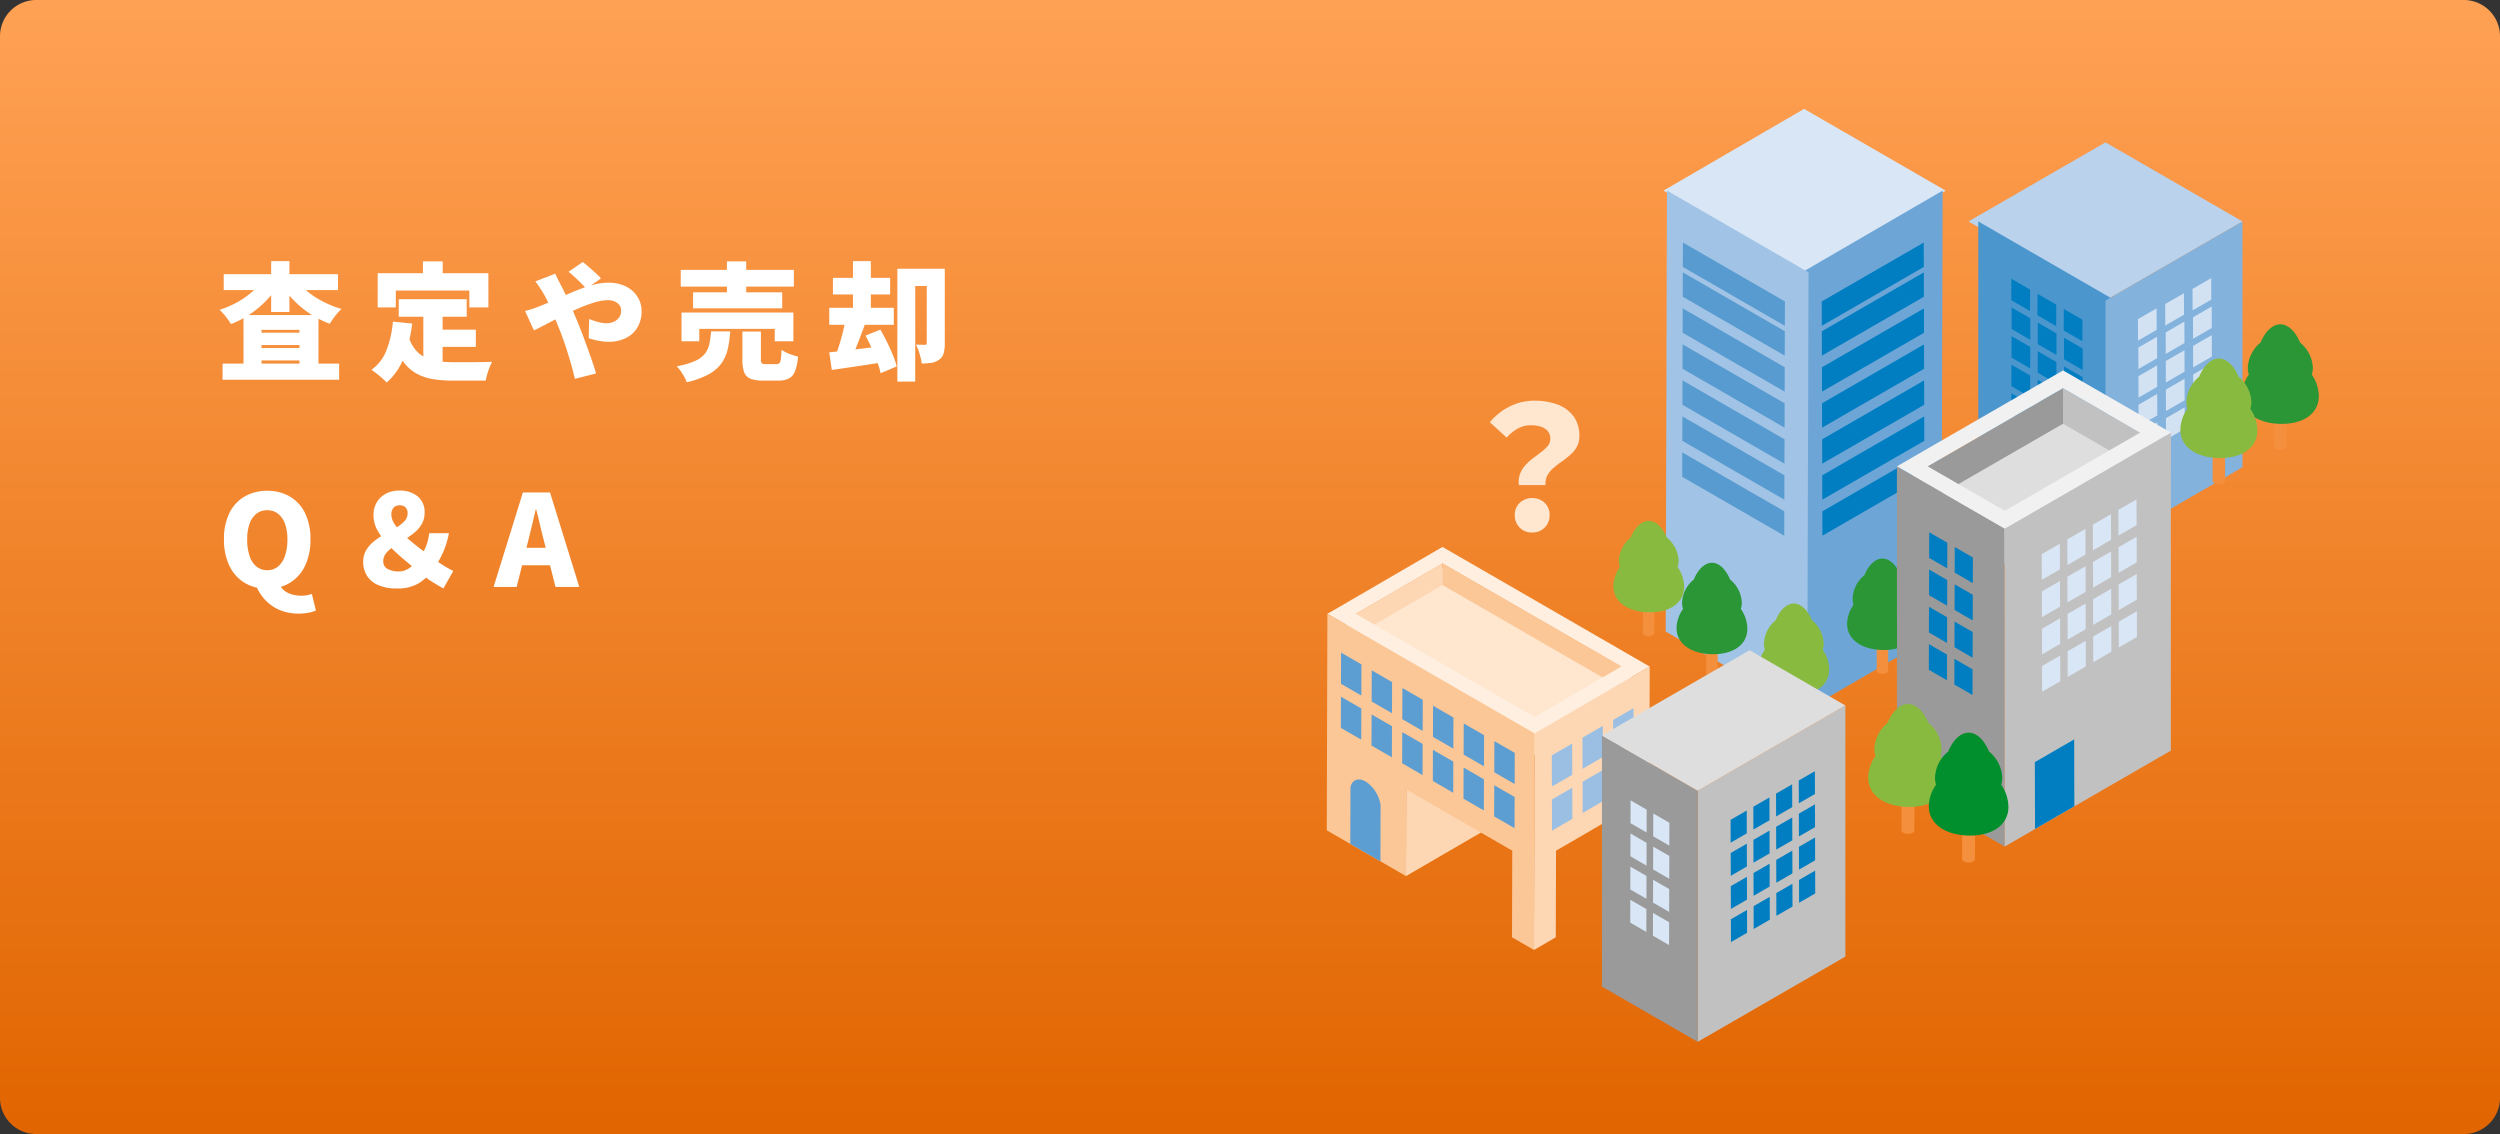<svg xmlns="http://www.w3.org/2000/svg" xmlns:xlink="http://www.w3.org/1999/xlink" width="690" height="313" viewBox="0 0 690 313">
  <rect x="0" y="0" width="690" height="313" fill="#333333" stroke="none"/>
  <defs>
    <linearGradient id="linear-gradient" x1="0.5" x2="0.5" y2="1" gradientUnits="objectBoundingBox">
      <stop offset="0" stop-color="#ffa154"/>
      <stop offset="1" stop-color="#e16500"/>
    </linearGradient>
    <clipPath id="clip-path">
      <rect id="長方形_1545" data-name="長方形 1545" width="300" height="259.591" fill="none"/>
    </clipPath>
  </defs>
  <g id="グループ_2283" data-name="グループ 2283" transform="translate(-995 -3754)">
    <path id="Image" d="M10,0H680a10,10,0,0,1,10,10V303a10,10,0,0,1-10,10H10A10,10,0,0,1,0,303V10A10,10,0,0,1,10,0Z" transform="translate(995 3754)" fill="url(#linear-gradient)"/>
    <path id="パス_2026" data-name="パス 2026" d="M1.435-1.645H33.6V2.8H1.435Zm8.19-8.54h15.61v3.43H9.625Zm0,4.235h15.61v3.43H9.625ZM7.21-15.05H27.9V.805h-5.25v-11.76H12.18V.945H7.21ZM1.75-26.32H33.285v4.375H1.75Zm13.09-3.6h5.04V-15.89H14.84Zm-2.2,5.04L16.8-23.31a23.988,23.988,0,0,1-2.5,3.395,26.848,26.848,0,0,1-3.1,2.993,27.7,27.7,0,0,1-3.553,2.485,25.508,25.508,0,0,1-3.9,1.873A21.458,21.458,0,0,0,2.31-14.613,13.277,13.277,0,0,0,.6-16.485a26.238,26.238,0,0,0,3.675-1.47,25.154,25.154,0,0,0,3.36-1.978,22.979,22.979,0,0,0,2.853-2.345A14.758,14.758,0,0,0,12.635-24.885Zm9.135.035A15.029,15.029,0,0,0,24.01-22.3a21.781,21.781,0,0,0,2.958,2.275,26.816,26.816,0,0,0,3.483,1.89,27.65,27.65,0,0,0,3.815,1.4,11.427,11.427,0,0,0-1.155,1.19q-.63.735-1.173,1.505t-.927,1.4a27.343,27.343,0,0,1-3.972-1.855,26.252,26.252,0,0,1-3.6-2.467A28.06,28.06,0,0,1,20.3-19.933a24.457,24.457,0,0,1-2.555-3.377Zm28.28,5.425H68.81v4.83H50.05Zm9.45,8.4H71.33v4.76H59.5ZM56.84-16.52h5.32V-.07L56.84-.7Zm-8.4,3.29,5.32.525a37.684,37.684,0,0,1-2.345,9.537,17.237,17.237,0,0,1-4.69,6.738q-.42-.455-1.19-1.138T43.943,1.1Q43.12.455,42.525.07A11.85,11.85,0,0,0,46.69-5.39,28.037,28.037,0,0,0,48.44-13.23Zm4.375,4.3A10.587,10.587,0,0,0,54.81-5.3,8.049,8.049,0,0,0,57.645-3.22a12.9,12.9,0,0,0,3.517.945,31.758,31.758,0,0,0,4.043.245h3.9q1.208,0,2.45-.018l2.362-.035q1.12-.017,1.925-.053a11.17,11.17,0,0,0-.717,1.523Q74.76.315,74.48,1.3t-.42,1.75H64.925a33.176,33.176,0,0,1-5.478-.42,13.958,13.958,0,0,1-4.515-1.54,11.489,11.489,0,0,1-3.588-3.22A19.206,19.206,0,0,1,48.65-7.6Zm3.92-20.93h5.46v6.79h-5.46ZM44.24-26.6H74.795v9.45h-5.25v-4.655h-20.3v4.655H44.24ZM101.85-22.3q-.56-.63-1.47-1.54T98.525-25.62a19.562,19.562,0,0,0-1.61-1.365l3.92-2.7q.665.49,1.628,1.33t1.908,1.7a20.369,20.369,0,0,1,1.5,1.488ZM93.24-26.46q.175.35.438.927t.56,1.138q.3.56.472.91,1.12,2.135,2.205,4.55t1.96,4.515q.56,1.3,1.348,3.307t1.61,4.27q.822,2.258,1.54,4.34t1.138,3.588l-5.845,1.47Q98.14.28,97.37-2.363t-1.645-5.18q-.875-2.537-1.715-4.533-.63-1.54-1.243-3.045T91.49-18.1q-.665-1.47-1.47-2.87-.42-.7-1.05-1.663a20.885,20.885,0,0,0-1.225-1.7ZM84.91-16.17a22.764,22.764,0,0,0,2.292-.665q1.1-.385,1.522-.56,2.17-.875,4.235-1.785T97-20.948q1.978-.858,3.85-1.54a30.278,30.278,0,0,1,3.64-1.085,15.358,15.358,0,0,1,3.412-.4,10.516,10.516,0,0,1,4.918,1.068,7.884,7.884,0,0,1,3.15,2.853,7.255,7.255,0,0,1,1.1,3.885,8.623,8.623,0,0,1-1.172,4.6,7.61,7.61,0,0,1-3.22,2.9,10.619,10.619,0,0,1-4.707,1,14.68,14.68,0,0,1-2.94-.315,20.814,20.814,0,0,1-2.555-.665l.14-5.32a19.461,19.461,0,0,0,2.52.858,8.9,8.9,0,0,0,2.24.332,5.135,5.135,0,0,0,1.907-.368,3.6,3.6,0,0,0,1.54-1.155,3.24,3.24,0,0,0,.613-2.048,2.329,2.329,0,0,0-.473-1.435,3.218,3.218,0,0,0-1.295-1,4.637,4.637,0,0,0-1.908-.368,13.169,13.169,0,0,0-3.832.665,43.057,43.057,0,0,0-4.515,1.7Q97.055-15.75,94.78-14.6t-4.2,2.17q-1.925,1.015-3.22,1.61Zm42.98-11.34h31.22v4.62H127.89Zm3.4,6.195h24.6v4.41h-24.6ZM128.1-15.75h30.87v7.945h-5.145v-3.43H133v3.43h-4.9Zm12.53-14.105h5.32V-18.83h-5.32ZM144.9-10.5h5.11v7.665a1.623,1.623,0,0,0,.245,1.1,1.807,1.807,0,0,0,1.12.228h2.9a1.141,1.141,0,0,0,.84-.28,2.092,2.092,0,0,0,.4-1.138q.122-.857.192-2.537a8.383,8.383,0,0,0,1.33.77,13.244,13.244,0,0,0,1.68.665q.875.28,1.54.455a14.684,14.684,0,0,1-.84,4.043,3.681,3.681,0,0,1-1.715,2.013,6.6,6.6,0,0,1-2.94.56H150.6A9.042,9.042,0,0,1,147.07,2.5a3.076,3.076,0,0,1-1.7-1.82,10.206,10.206,0,0,1-.473-3.448Zm-8.645-.035h5.285a31.725,31.725,0,0,1-.665,4.813,10.973,10.973,0,0,1-1.715,3.938,10.647,10.647,0,0,1-3.518,3.063A23.379,23.379,0,0,1,129.535,3.5a8.3,8.3,0,0,0-.665-1.487A16.863,16.863,0,0,0,127.855.4,10.31,10.31,0,0,0,126.77-.91a21.307,21.307,0,0,0,5.075-1.47,7.264,7.264,0,0,0,2.747-2.048A6.59,6.59,0,0,0,135.8-7.122,26.652,26.652,0,0,0,136.255-10.535Zm59.535-17.29h4.97V-7.21a10.208,10.208,0,0,1-.315,2.73,3.12,3.12,0,0,1-1.3,1.785,4.866,4.866,0,0,1-2.1.84,17.934,17.934,0,0,1-2.66.175,11.367,11.367,0,0,0-.315-1.7q-.245-.963-.577-1.908a12.148,12.148,0,0,0-.682-1.61q.7.035,1.452.052t1.033.018a.491.491,0,0,0,.385-.122.617.617,0,0,0,.105-.4Zm-8.12,0h10.5v4.76H192.6V3.325H187.67Zm-17.78,2.52h15.785v4.585H169.89Zm-1.015,8.26H186.69v4.69H168.875Zm6.545-12.88h4.935V-14.49H175.42ZM168.875-4.76q1.82-.175,4.113-.437t4.83-.577l5.057-.63.21,4.48q-3.5.56-7.053,1.085t-6.458.945Zm10.01-4.62,4.1-1.645q.91,1.575,1.82,3.412t1.628,3.588a23.385,23.385,0,0,1,1.067,3.15l-4.445,1.89a21.7,21.7,0,0,0-.945-3.15q-.665-1.785-1.5-3.692T178.885-9.38Zm-5.46-4.76,5.39,1.365q-.63,1.785-1.33,3.623t-1.365,3.5q-.665,1.663-1.295,2.923L170.66-3.99q.56-1.4,1.085-3.15t.98-3.588Q173.18-12.565,173.425-14.14ZM13.755,60.49a11.814,11.814,0,0,1-6.23-1.627,10.974,10.974,0,0,1-4.2-4.69A16.476,16.476,0,0,1,1.82,46.84a16.026,16.026,0,0,1,1.505-7.263,10.6,10.6,0,0,1,4.2-4.55,12.226,12.226,0,0,1,6.23-1.557A12.094,12.094,0,0,1,20,35.045a10.77,10.77,0,0,1,4.183,4.55,15.914,15.914,0,0,1,1.5,7.245,16.476,16.476,0,0,1-1.5,7.333A11.012,11.012,0,0,1,20,58.863,11.79,11.79,0,0,1,13.755,60.49Zm0-5.11a4.579,4.579,0,0,0,2.958-1,6.357,6.357,0,0,0,1.925-2.923,13.874,13.874,0,0,0,.683-4.62,12.223,12.223,0,0,0-.683-4.323,6.02,6.02,0,0,0-1.925-2.747,4.744,4.744,0,0,0-2.958-.945,4.744,4.744,0,0,0-2.957.945A5.909,5.909,0,0,0,8.89,42.517a12.515,12.515,0,0,0-.665,4.323,14.21,14.21,0,0,0,.665,4.62A6.246,6.246,0,0,0,10.8,54.382,4.579,4.579,0,0,0,13.755,55.38Zm8.68,11.97a13.236,13.236,0,0,1-5.215-.98,11.6,11.6,0,0,1-3.938-2.695,12.779,12.779,0,0,1-2.538-3.885l6.335-.665a4.545,4.545,0,0,0,1.452,1.925A6.041,6.041,0,0,0,20.72,62.1a9.671,9.671,0,0,0,2.415.315,8.7,8.7,0,0,0,1.593-.14,9.02,9.02,0,0,0,1.348-.35l1.12,4.55a8.054,8.054,0,0,1-1.995.63A14.167,14.167,0,0,1,22.435,67.35ZM49.56,60.42a12.581,12.581,0,0,1-5.2-.945,6.772,6.772,0,0,1-3.1-2.607,7.14,7.14,0,0,1-1.015-3.8,6.141,6.141,0,0,1,.892-3.342,9.568,9.568,0,0,1,2.275-2.485,22.191,22.191,0,0,1,2.958-1.925q1.575-.858,2.958-1.68a10.463,10.463,0,0,0,2.275-1.767A3.07,3.07,0,0,0,52.5,39.7a2.25,2.25,0,0,0-.577-1.662,2.152,2.152,0,0,0-1.592-.577,2.271,2.271,0,0,0-1.68.63,2.673,2.673,0,0,0-.63,1.96,4.647,4.647,0,0,0,.77,2.415,14.452,14.452,0,0,0,2.065,2.573,36.684,36.684,0,0,0,2.853,2.59q1.558,1.277,3.15,2.468t2.957,2.2a34.367,34.367,0,0,0,2.975,2.013q1.435.857,2.31,1.277l-2.73,4.83q-1.54-.875-2.993-1.768a31.875,31.875,0,0,1-3.412-2.5q-2.24-1.855-4.515-3.763A54.077,54.077,0,0,1,47.268,48.5a19.236,19.236,0,0,1-3.045-4.042,8.615,8.615,0,0,1-1.138-4.2,6.9,6.9,0,0,1,.928-3.658A6.351,6.351,0,0,1,46.55,34.24a7.675,7.675,0,0,1,3.6-.84,7.747,7.747,0,0,1,5.127,1.593,5.533,5.533,0,0,1,1.908,4.5,6.12,6.12,0,0,1-.822,3.22,8.98,8.98,0,0,1-2.118,2.4,26.435,26.435,0,0,1-2.765,1.925q-1.47.892-2.765,1.75A9.542,9.542,0,0,0,46.6,50.638a3.5,3.5,0,0,0-.822,2.292,2.256,2.256,0,0,0,1.243,2.118,6.37,6.37,0,0,0,3.1.682,5.148,5.148,0,0,0,3.028-1.067A11.863,11.863,0,0,0,55.86,51.88a13.631,13.631,0,0,0,1.68-2.993,14.188,14.188,0,0,0,.91-3.727h5.46a25.583,25.583,0,0,1-1.5,4.987,26.712,26.712,0,0,1-2.52,4.6A14.428,14.428,0,0,1,55.7,58.9,11.279,11.279,0,0,1,49.56,60.42ZM76.23,60l8.085-26.075h7.49L99.89,60H93.31L90.055,46.98q-.525-1.96-1.032-4.165t-1.033-4.2h-.14q-.455,2.03-.98,4.217T85.855,46.98L82.6,60Zm5.5-5.985v-4.83h12.6v4.83Z" transform="translate(1055 3856)" fill="#fff"/>
    <g id="グループ_2142" data-name="グループ 2142" transform="translate(1335 3781.957)">
      <path id="パス_1429" data-name="パス 1429" d="M451.23,65.356l37.806-21.827L451.23,21.7,413.424,43.529Z" transform="translate(-210.115 -10.37)" fill="#bad2ec"/>
      <path id="パス_1430" data-name="パス 1430" d="M451.23,85.332,413.424,63.505v67.851l37.806,21.827Z" transform="translate(-207.423 -30.346)" fill="#4c96ce"/>
      <path id="パス_1431" data-name="パス 1431" d="M485.828,85.332l37.806-21.827v67.851l-37.806,21.827Z" transform="translate(-244.713 -30.346)" fill="#83b2dc"/>
      <path id="パス_1432" data-name="パス 1432" d="M434.868,116.731l-.017,5.93-5.163-2.98.017-5.93Z" transform="translate(-214.494 -56.824)" fill="#007ec1"/>
      <path id="パス_1433" data-name="パス 1433" d="M434.718,100.85l-.017,5.932-5.163-2.98.017-5.932Z" transform="translate(-214.42 -48.891)" fill="#007ec1"/>
      <path id="パス_1434" data-name="パス 1434" d="M449.305,125.067l-.017,5.93-5.163-2.98.017-5.93Z" transform="translate(-221.701 -60.988)" fill="#007ec1"/>
      <path id="パス_1435" data-name="パス 1435" d="M449.156,109.186l-.017,5.932-5.163-2.98.017-5.932Z" transform="translate(-221.627 -53.055)" fill="#007ec1"/>
      <path id="パス_1436" data-name="パス 1436" d="M463.609,180.7l-.017,5.932-5.163-2.98.017-5.932Z" transform="translate(-228.842 -88.781)" fill="#007ec1"/>
      <path id="パス_1437" data-name="パス 1437" d="M463.654,164.935l-.017,5.932-5.162-2.98.017-5.932Z" transform="translate(-228.864 -80.904)" fill="#007ec1"/>
      <path id="パス_1438" data-name="パス 1438" d="M463.7,149.171l-.017,5.93-5.162-2.98.017-5.93Z" transform="translate(-228.886 -73.029)" fill="#007ec1"/>
      <path id="パス_1439" data-name="パス 1439" d="M463.743,133.4l-.017,5.93-5.163-2.98.017-5.93Z" transform="translate(-228.909 -65.152)" fill="#007ec1"/>
      <path id="パス_1440" data-name="パス 1440" d="M463.592,117.52l-.017,5.932-5.16-2.979.017-5.932Z" transform="translate(-228.834 -57.219)" fill="#007ec1"/>
      <path id="パス_1441" data-name="パス 1441" d="M434.778,148.264l-.017,5.932-5.162-2.98.017-5.932Z" transform="translate(-214.45 -72.576)" fill="#007ec1"/>
      <path id="パス_1442" data-name="パス 1442" d="M434.823,132.5l-.017,5.93-5.162-2.98.017-5.93Z" transform="translate(-214.472 -64.701)" fill="#007ec1"/>
      <path id="パス_1443" data-name="パス 1443" d="M449.171,172.368l-.017,5.932-5.163-2.98.017-5.932Z" transform="translate(-221.634 -84.617)" fill="#007ec1"/>
      <path id="パス_1444" data-name="パス 1444" d="M449.216,156.6l-.017,5.932-5.163-2.98.017-5.932Z" transform="translate(-221.657 -76.74)" fill="#007ec1"/>
      <path id="パス_1445" data-name="パス 1445" d="M449.261,140.835l-.017,5.93-5.162-2.98.017-5.93Z" transform="translate(-221.679 -68.865)" fill="#007ec1"/>
      <path id="パス_1446" data-name="パス 1446" d="M434.733,164.032l-.017,5.932-5.163-2.98.017-5.932Z" transform="translate(-214.427 -80.453)" fill="#007ec1"/>
      <path id="パス_1447" data-name="パス 1447" d="M508.413,145.608l.017,5.93-5.162,2.981-.017-5.93Z" transform="translate(-253.038 -72.738)" fill="#d2e2f3"/>
      <path id="パス_1448" data-name="パス 1448" d="M508.368,129.839l.017,5.93-5.162,2.981-.017-5.93Z" transform="translate(-253.017 -64.861)" fill="#d2e2f3"/>
      <path id="パス_1449" data-name="パス 1449" d="M508.129,114.183l.017,5.932-5.162,2.98-.017-5.932Z" transform="translate(-252.902 -57.04)" fill="#d2e2f3"/>
      <path id="パス_1450" data-name="パス 1450" d="M522.851,137.272l.017,5.93-5.162,2.981-.017-5.93Z" transform="translate(-259.937 -68.574)" fill="#d2e2f3"/>
      <path id="パス_1451" data-name="パス 1451" d="M522.806,121.5l.017,5.93-5.163,2.981-.017-5.93Z" transform="translate(-259.916 -60.697)" fill="#d2e2f3"/>
      <path id="パス_1452" data-name="パス 1452" d="M522.567,105.847l.017,5.932-5.163,2.98-.017-5.932Z" transform="translate(-259.802 -52.876)" fill="#d2e2f3"/>
      <path id="パス_1453" data-name="パス 1453" d="M537.288,128.937l.017,5.93-5.162,2.981-.017-5.93Z" transform="translate(-266.836 -64.41)" fill="#d2e2f3"/>
      <path id="パス_1454" data-name="パス 1454" d="M537.244,113.168l.017,5.93-5.163,2.981-.017-5.93Z" transform="translate(-266.815 -56.533)" fill="#d2e2f3"/>
      <path id="パス_1455" data-name="パス 1455" d="M537,97.514l.017,5.932-5.16,2.979-.017-5.932Z" transform="translate(-266.701 -48.713)" fill="#d2e2f3"/>
      <path id="パス_1456" data-name="パス 1456" d="M508.5,177.14l.017,5.932-5.162,2.98-.017-5.932Z" transform="translate(-253.081 -88.49)" fill="#d2e2f3"/>
      <path id="パス_1457" data-name="パス 1457" d="M508.457,161.372l.017,5.932-5.162,2.98-.017-5.932Z" transform="translate(-253.059 -80.613)" fill="#d2e2f3"/>
      <path id="パス_1458" data-name="パス 1458" d="M522.9,153.036l.017,5.932-5.162,2.98-.017-5.932Z" transform="translate(-259.959 -76.449)" fill="#d2e2f3"/>
      <path id="パス_1459" data-name="パス 1459" d="M537.333,144.7l.017,5.932-5.162,2.98-.017-5.932Z" transform="translate(-266.858 -72.285)" fill="#d2e2f3"/>
      <path id="パス_1460" data-name="パス 1460" d="M522.94,168.8l.017,5.932-5.163,2.98-.017-5.932Z" transform="translate(-259.98 -84.326)" fill="#d2e2f3"/>
      <path id="パス_1461" data-name="パス 1461" d="M537.378,160.469l.017,5.932-5.162,2.98-.017-5.932Z" transform="translate(-266.879 -80.162)" fill="#d2e2f3"/>
      <path id="パス_1462" data-name="パス 1462" d="M318.9,26.569,280.091,49.124,241.024,26.569,279.836,4.014Z" transform="translate(-121.909 -1.918)" fill="#d9e6f5"/>
      <path id="パス_1463" data-name="パス 1463" d="M354.338,47.21,353.993,168.9l-38.812,22.555.345-121.694Z" transform="translate(-158.17 -22.559)" fill="#6da6d6"/>
      <path id="パス_1464" data-name="パス 1464" d="M279.775,69.765l-.345,121.694L240.364,168.9l.345-121.694Z" transform="translate(-120.629 -22.56)" fill="#a1c3e5"/>
      <path id="パス_1465" data-name="パス 1465" d="M277.387,150.654l-.019,6.729-28.154-16.255.019-6.729Z" transform="translate(-124.834 -67.305)" fill="#579bd0"/>
      <path id="パス_1466" data-name="パス 1466" d="M277.218,210.385l-.019,6.729-28.154-16.255.019-6.729Z" transform="translate(-124.749 -97.216)" fill="#579bd0"/>
      <path id="パス_1467" data-name="パス 1467" d="M277.275,190.475l-.019,6.729L249.1,180.949l.019-6.729Z" transform="translate(-124.778 -87.246)" fill="#579bd0"/>
      <path id="パス_1468" data-name="パス 1468" d="M277.331,170.565l-.019,6.729-28.154-16.255.019-6.729Z" transform="translate(-124.806 -77.275)" fill="#579bd0"/>
      <path id="パス_1469" data-name="パス 1469" d="M277.444,130.749l-.019,6.729-28.154-16.255.019-6.729Z" transform="translate(-124.862 -57.336)" fill="#579bd0"/>
      <path id="パス_1470" data-name="パス 1470" d="M277.5,110.838l-.019,6.729-28.154-16.255.019-6.729Z" transform="translate(-124.891 -47.366)" fill="#579bd0"/>
      <path id="パス_1471" data-name="パス 1471" d="M277.557,90.928l-.019,6.729L249.384,81.4l.019-6.729Z" transform="translate(-124.919 -35.683)" fill="#579bd0"/>
      <path id="パス_1472" data-name="パス 1472" d="M326.349,150.654l.019,6.729,28.154-16.255L354.5,134.4Z" transform="translate(-163.472 -67.305)" fill="#007ec1"/>
      <path id="パス_1473" data-name="パス 1473" d="M326.518,210.385l.019,6.729,28.154-16.255-.019-6.729Z" transform="translate(-163.557 -97.216)" fill="#007ec1"/>
      <path id="パス_1474" data-name="パス 1474" d="M326.462,190.475l.019,6.729,28.154-16.255-.019-6.729Z" transform="translate(-163.528 -87.246)" fill="#007ec1"/>
      <path id="パス_1475" data-name="パス 1475" d="M326.406,170.565l.019,6.729,28.154-16.255-.019-6.729Z" transform="translate(-163.5 -77.275)" fill="#007ec1"/>
      <path id="パス_1476" data-name="パス 1476" d="M326.293,130.749l.019,6.729,28.154-16.255-.019-6.729Z" transform="translate(-163.443 -57.336)" fill="#007ec1"/>
      <path id="パス_1477" data-name="パス 1477" d="M326.236,110.838l.019,6.729,28.154-16.255-.019-6.729Z" transform="translate(-163.415 -47.366)" fill="#007ec1"/>
      <path id="パス_1478" data-name="パス 1478" d="M326.18,90.928l.019,6.729L354.353,81.4l-.019-6.729Z" transform="translate(-163.387 -35.683)" fill="#007ec1"/>
      <g id="グループ_2141" data-name="グループ 2141">
        <g id="グループ_2140" data-name="グループ 2140" clip-path="url(#clip-path)">
          <path id="パス_1479" data-name="パス 1479" d="M229.568,269.261l-.034,11.793a.784.784,0,0,1-.459.642,2.46,2.46,0,0,1-2.233,0,.791.791,0,0,1-.466-.651l.034-11.793a.79.79,0,0,0,.466.652,2.463,2.463,0,0,0,2.233,0,.784.784,0,0,0,.459-.643" transform="translate(-112.924 -134.312)" fill="#f48f3d"/>
          <path id="パス_1480" data-name="パス 1480" d="M229.134,267.7a.683.683,0,0,1,.008,1.294,2.461,2.461,0,0,1-2.234,0,.683.683,0,0,1-.007-1.294,2.46,2.46,0,0,1,2.233,0" transform="translate(-112.957 -133.406)" fill="#f48f3d"/>
          <path id="パス_1481" data-name="パス 1481" d="M227.821,243.811a5.555,5.555,0,0,0,.265-1.732,8.7,8.7,0,0,0-3.241-6.411c-1.077-2.622-2.915-4.617-5-4.617s-3.928,2-5,4.617a8.7,8.7,0,0,0-3.241,6.411,5.564,5.564,0,0,0,.262,1.723,9.511,9.511,0,0,0-1.778,5.026c-.155,4.686,4.133,7.281,9.524,7.46s9.842-2.125,10-6.811a9.7,9.7,0,0,0-1.781-5.666" transform="translate(-104.793 -115.255)" fill="#89ba40"/>
          <path id="パス_1482" data-name="パス 1482" d="M264.376,292.342l-.034,11.793a.783.783,0,0,1-.459.642,2.46,2.46,0,0,1-2.233,0,.791.791,0,0,1-.466-.651l.034-11.793a.79.79,0,0,0,.466.651,2.46,2.46,0,0,0,2.233,0,.784.784,0,0,0,.459-.642" transform="translate(-130.287 -145.825)" fill="#f48f3d"/>
          <path id="パス_1483" data-name="パス 1483" d="M263.942,290.785a.683.683,0,0,1,.007,1.293,2.461,2.461,0,0,1-2.234,0,.683.683,0,0,1-.007-1.293,2.46,2.46,0,0,1,2.233,0" transform="translate(-130.32 -144.919)" fill="#f48f3d"/>
          <path id="パス_1484" data-name="パス 1484" d="M262.629,266.892a5.555,5.555,0,0,0,.265-1.732,8.7,8.7,0,0,0-3.241-6.411c-1.077-2.622-2.915-4.617-5-4.617s-3.928,2-5,4.617a8.7,8.7,0,0,0-3.241,6.411,5.563,5.563,0,0,0,.262,1.723,9.511,9.511,0,0,0-1.778,5.026c-.155,4.686,4.133,7.281,9.524,7.46s9.842-2.125,10-6.811a9.7,9.7,0,0,0-1.781-5.666" transform="translate(-122.156 -126.769)" fill="#2a9636"/>
          <path id="パス_1485" data-name="パス 1485" d="M309.47,314.787l-.034,11.793a.783.783,0,0,1-.459.642,2.46,2.46,0,0,1-2.233,0,.791.791,0,0,1-.466-.651l.034-11.793a.79.79,0,0,0,.466.652,2.463,2.463,0,0,0,2.233,0,.784.784,0,0,0,.459-.643" transform="translate(-152.781 -157.021)" fill="#f48f3d"/>
          <path id="パス_1486" data-name="パス 1486" d="M309.037,313.23a.683.683,0,0,1,.008,1.294,2.46,2.46,0,0,1-2.233,0,.683.683,0,0,1-.008-1.294,2.46,2.46,0,0,1,2.233,0" transform="translate(-152.815 -156.116)" fill="#f48f3d"/>
          <path id="パス_1487" data-name="パス 1487" d="M307.723,289.337a5.552,5.552,0,0,0,.265-1.732,8.7,8.7,0,0,0-3.241-6.411c-1.077-2.622-2.915-4.617-5-4.617s-3.928,2-5,4.617A8.7,8.7,0,0,0,291.5,287.6a5.565,5.565,0,0,0,.262,1.724,9.511,9.511,0,0,0-1.778,5.026c-.155,4.686,4.133,7.281,9.524,7.46s9.842-2.125,10-6.811a9.7,9.7,0,0,0-1.781-5.666" transform="translate(-144.65 -137.965)" fill="#89ba40"/>
          <path id="パス_1488" data-name="パス 1488" d="M399.051,264.894l-.034,11.793a.783.783,0,0,1-.459.642,2.46,2.46,0,0,1-2.233,0,.791.791,0,0,1-.466-.651l.034-11.793a.79.79,0,0,0,.466.651,2.463,2.463,0,0,0,2.233,0,.784.784,0,0,0,.459-.642" transform="translate(-197.467 -132.133)" fill="#f48f3d"/>
          <path id="パス_1489" data-name="パス 1489" d="M398.618,263.336a.683.683,0,0,1,.007,1.293,2.461,2.461,0,0,1-2.234,0,.683.683,0,0,1-.007-1.293,2.46,2.46,0,0,1,2.233,0" transform="translate(-197.501 -131.227)" fill="#f48f3d"/>
          <path id="パス_1490" data-name="パス 1490" d="M397.3,239.444a5.556,5.556,0,0,0,.265-1.732,8.7,8.7,0,0,0-3.241-6.411c-1.076-2.622-2.915-4.617-5-4.617s-3.928,2-5,4.617a8.7,8.7,0,0,0-3.24,6.411,5.564,5.564,0,0,0,.262,1.724,9.511,9.511,0,0,0-1.778,5.026c-.156,4.686,4.133,7.281,9.524,7.46s9.842-2.125,10-6.811a9.7,9.7,0,0,0-1.781-5.666" transform="translate(-189.336 -113.077)" fill="#89ba40"/>
          <path id="パス_1491" data-name="パス 1491" d="M358.292,290.013l-.034,11.793a.783.783,0,0,1-.459.642,2.46,2.46,0,0,1-2.233,0,.791.791,0,0,1-.466-.651L355.134,290a.791.791,0,0,0,.466.652,2.46,2.46,0,0,0,2.233,0,.784.784,0,0,0,.459-.643" transform="translate(-177.135 -144.663)" fill="#f48f3d"/>
          <path id="パス_1492" data-name="パス 1492" d="M357.858,288.456a.683.683,0,0,1,.008,1.293,2.461,2.461,0,0,1-2.234,0,.683.683,0,0,1-.007-1.293,2.46,2.46,0,0,1,2.233,0" transform="translate(-177.168 -143.758)" fill="#f48f3d"/>
          <path id="パス_1493" data-name="パス 1493" d="M356.545,264.563a5.556,5.556,0,0,0,.265-1.732,8.7,8.7,0,0,0-3.241-6.411c-1.076-2.622-2.915-4.617-5-4.617s-3.928,2-5,4.617a8.7,8.7,0,0,0-3.241,6.411,5.564,5.564,0,0,0,.262,1.724,9.51,9.51,0,0,0-1.778,5.026c-.156,4.686,4.133,7.281,9.524,7.46s9.842-2.126,10-6.811a9.7,9.7,0,0,0-1.781-5.666" transform="translate(-169.004 -125.607)" fill="#2a9636"/>
          <path id="パス_1494" data-name="パス 1494" d="M450.769,236.963l-.037,12.835a.853.853,0,0,1-.5.7,2.678,2.678,0,0,1-2.431,0,.86.86,0,0,1-.508-.709l.037-12.835a.86.86,0,0,0,.507.709,2.678,2.678,0,0,0,2.431,0,.853.853,0,0,0,.5-.7" transform="translate(-223.125 -118.2)" fill="#f48f3d"/>
          <path id="パス_1495" data-name="パス 1495" d="M450.3,235.269a.744.744,0,0,1,.008,1.408,2.678,2.678,0,0,1-2.431,0,.744.744,0,0,1-.008-1.408,2.678,2.678,0,0,1,2.431,0" transform="translate(-223.161 -117.214)" fill="#f48f3d"/>
          <path id="パス_1496" data-name="パス 1496" d="M448.868,209.264a6.053,6.053,0,0,0,.289-1.885,9.471,9.471,0,0,0-3.527-6.978c-1.172-2.853-3.173-5.026-5.447-5.026s-4.275,2.173-5.447,5.026a9.47,9.47,0,0,0-3.527,6.978,6.059,6.059,0,0,0,.285,1.876,10.358,10.358,0,0,0-1.935,5.47c-.169,5.1,4.5,7.924,10.366,8.119s10.712-2.313,10.882-7.413a10.557,10.557,0,0,0-1.938-6.167" transform="translate(-214.275 -97.459)" fill="#2a9636"/>
          <path id="パス_1497" data-name="パス 1497" d="M211.79,386.329l-.068,23.906-6.057-3.5.068-23.906Z" transform="translate(-102.592 -190.969)" fill="#fcc797"/>
          <path id="パス_1498" data-name="パス 1498" d="M127.725,342.149l-.068,23.906-31.77,18.463.068-23.906Z" transform="translate(-47.832 -170.675)" fill="#fdd7b4"/>
          <path id="パス_1499" data-name="パス 1499" d="M141.517,290.361l-31.768,18.462L52.563,275.806l31.768-18.461Z" transform="translate(-26.22 -128.372)" fill="#ffe6cf"/>
          <path id="パス_1500" data-name="パス 1500" d="M92.178,254.481l-.017,5.976L68.2,274.379l.017-5.976Z" transform="translate(-34.023 -126.943)" fill="#fdd7b4"/>
          <path id="パス_1501" data-name="パス 1501" d="M165.346,282.958l-.017,5.976-49.323-28.477.017-5.976Z" transform="translate(-57.867 -126.943)" fill="#fcc797"/>
          <path id="パス_1502" data-name="パス 1502" d="M84.367,245.421l57.186,33.016L109.784,296.9,52.6,263.884ZM109.76,292.36l23.957-13.922L84.393,249.962,60.436,263.884,109.76,292.36" transform="translate(-26.238 -122.424)" fill="#ffefe0"/>
          <path id="パス_1503" data-name="パス 1503" d="M198.286,317.276l.017-5.976-31.77,18.463-.017,5.974h0l-.085,29.879-.068,23.906,6.018-3.5.068-23.9,19.736-11.469-.068,23.9,6.018-3.5.068-23.906,0,0,.085-29.874Z" transform="translate(-82.987 -155.286)" fill="#fdd7b4"/>
          <path id="パス_1504" data-name="パス 1504" d="M109.617,315.276,52.431,282.26l-.017,5.975h0l-.085,29.882h0l-.068,23.9,21.863,12.623.068-23.9,29.263,16.895-.068,23.9,6.057,3.5.068-23.9.085-29.881h0Z" transform="translate(-26.07 -140.8)" fill="#fcc797"/>
          <path id="パス_1505" data-name="パス 1505" d="M69.435,374.039c.059.034.118.07.177.107a9.609,9.609,0,0,1,3.958,6.367l-.044,15.554-8.313-4.8q.022-7.778.044-15.554c.37-2.161,2.169-2.834,4.178-1.674" transform="translate(-32.53 -186.302)" fill="#5c9dd2"/>
          <path id="パス_1506" data-name="パス 1506" d="M82.615,316.62l-.025,8.6-5.622-3.246.025-8.6Z" transform="translate(-38.395 -156.321)" fill="#5c9dd2"/>
          <path id="パス_1507" data-name="パス 1507" d="M99.5,326.37l-.025,8.6-5.622-3.246.025-8.6Z" transform="translate(-46.818 -161.185)" fill="#5c9dd2"/>
          <path id="パス_1508" data-name="パス 1508" d="M116.386,336.118l-.025,8.6-5.622-3.246.025-8.6Z" transform="translate(-55.241 -166.047)" fill="#5c9dd2"/>
          <path id="パス_1509" data-name="パス 1509" d="M133.273,345.867l-.025,8.6-5.622-3.246.025-8.6Z" transform="translate(-63.664 -170.911)" fill="#5c9dd2"/>
          <path id="パス_1510" data-name="パス 1510" d="M82.546,340.912l-.025,8.6L76.9,346.267l.025-8.6Z" transform="translate(-38.36 -168.439)" fill="#5c9dd2"/>
          <path id="パス_1511" data-name="パス 1511" d="M65.731,306.872l-.025,8.6-5.622-3.245.025-8.6Z" transform="translate(-29.972 -151.459)" fill="#5c9dd2"/>
          <path id="パス_1512" data-name="パス 1512" d="M65.663,331.164l-.025,8.6-5.622-3.246.025-8.6Z" transform="translate(-29.938 -163.576)" fill="#5c9dd2"/>
          <path id="パス_1513" data-name="パス 1513" d="M99.433,350.661l-.025,8.6-5.622-3.246.025-8.6Z" transform="translate(-46.784 -173.302)" fill="#5c9dd2"/>
          <path id="パス_1514" data-name="パス 1514" d="M116.317,360.409l-.025,8.6-5.622-3.246.025-8.6Z" transform="translate(-55.206 -178.165)" fill="#5c9dd2"/>
          <path id="パス_1515" data-name="パス 1515" d="M133.2,370.159l-.025,8.6-5.622-3.246.025-8.6Z" transform="translate(-63.63 -183.028)" fill="#5c9dd2"/>
          <path id="パス_1516" data-name="パス 1516" d="M150.157,355.615l-.025,8.6-5.622-3.246.025-8.6Z" transform="translate(-72.087 -175.773)" fill="#5c9dd2"/>
          <path id="パス_1517" data-name="パス 1517" d="M150.088,379.907l-.025,8.6-5.622-3.246.025-8.6Z" transform="translate(-72.052 -187.891)" fill="#5c9dd2"/>
          <path id="パス_1518" data-name="パス 1518" d="M181.808,353.717l.025,8.6-5.622,3.246-.024-8.6Z" transform="translate(-87.887 -176.446)" fill="#9abfe3"/>
          <path id="パス_1519" data-name="パス 1519" d="M198.693,343.969l.025,8.6-5.621,3.245-.024-8.6Z" transform="translate(-96.311 -171.583)" fill="#9abfe3"/>
          <path id="パス_1520" data-name="パス 1520" d="M181.876,378.008l.025,8.6-5.622,3.246-.024-8.6Z" transform="translate(-87.922 -188.563)" fill="#9abfe3"/>
          <path id="パス_1521" data-name="パス 1521" d="M198.762,368.26l.025,8.6-5.621,3.245-.024-8.6Z" transform="translate(-96.345 -183.7)" fill="#9abfe3"/>
          <path id="パス_1522" data-name="パス 1522" d="M215.578,334.22l.025,8.6-5.622,3.246-.024-8.6Z" transform="translate(-104.733 -166.72)" fill="#9abfe3"/>
          <path id="パス_1523" data-name="パス 1523" d="M215.647,358.511l.025,8.6-5.622,3.246-.024-8.6Z" transform="translate(-104.768 -178.837)" fill="#9abfe3"/>
          <path id="パス_1524" data-name="パス 1524" d="M577.4,164.409l-.037,12.835a.853.853,0,0,1-.5.7,2.678,2.678,0,0,1-2.431,0,.86.86,0,0,1-.508-.709l.037-12.835a.86.86,0,0,0,.507.709,2.678,2.678,0,0,0,2.431,0,.853.853,0,0,0,.5-.7" transform="translate(-286.294 -82.008)" fill="#f48f3d"/>
          <path id="パス_1525" data-name="パス 1525" d="M576.932,162.715a.744.744,0,0,1,.008,1.408,2.679,2.679,0,0,1-2.431,0,.744.744,0,0,1-.008-1.408,2.679,2.679,0,0,1,2.431,0" transform="translate(-286.33 -81.022)" fill="#f48f3d"/>
          <path id="パス_1526" data-name="パス 1526" d="M575.5,136.709a6.052,6.052,0,0,0,.289-1.885,9.471,9.471,0,0,0-3.527-6.978c-1.172-2.853-3.173-5.026-5.447-5.026s-4.276,2.173-5.447,5.026a9.47,9.47,0,0,0-3.527,6.978,6.065,6.065,0,0,0,.285,1.877,10.356,10.356,0,0,0-1.935,5.47c-.169,5.1,4.5,7.924,10.366,8.119s10.712-2.312,10.882-7.413a10.558,10.558,0,0,0-1.939-6.167" transform="translate(-277.445 -61.267)" fill="#2a9636"/>
          <path id="パス_1527" data-name="パス 1527" d="M396.015,211.424l45.853-26.474-29.731-17.165-45.853,26.473Z" transform="translate(-182.714 -83.696)" fill="#dfdede"/>
          <path id="パス_1528" data-name="パス 1528" d="M483.2,172.712,457.712,158v9.809L483.2,182.521Z" transform="translate(-228.322 -78.815)" fill="#c2c1c1"/>
          <path id="パス_1529" data-name="パス 1529" d="M374.713,182.023,416.31,158v9.808l-41.6,24.019Z" transform="translate(-186.919 -78.818)" fill="#9a9a9a"/>
          <path id="パス_1530" data-name="パス 1530" d="M395.97,218.2l-29.731-17.165.023,87.77,29.731,17.165Z" transform="translate(-182.692 -100.283)" fill="#9a9a9a"/>
          <path id="パス_1531" data-name="パス 1531" d="M471.461,182.463l-45.9,26.474.022,87.77,45.854-26.474V192.285l.023-.013Z" transform="translate(-212.284 -91.019)" fill="#c2c1c1"/>
          <path id="パス_1532" data-name="パス 1532" d="M451,243.627l.02,7.088-5.006,2.89-.02-7.088Z" transform="translate(-222.478 -121.529)" fill="#d9e6f5"/>
          <path id="パス_1533" data-name="パス 1533" d="M451.063,264.163l.02,7.086-5.006,2.89-.02-7.086Z" transform="translate(-222.507 -131.773)" fill="#d9e6f5"/>
          <path id="パス_1534" data-name="パス 1534" d="M451.121,284.693l.02,7.088-5.006,2.89-.02-7.088Z" transform="translate(-222.536 -142.014)" fill="#d9e6f5"/>
          <path id="パス_1535" data-name="パス 1535" d="M451.179,305.229l.02,7.088-5.006,2.89-.02-7.088Z" transform="translate(-222.565 -152.258)" fill="#d9e6f5"/>
          <path id="パス_1536" data-name="パス 1536" d="M465.078,235.5l.02,7.088-5,2.889-.02-7.088Z" transform="translate(-229.499 -117.477)" fill="#d9e6f5"/>
          <path id="パス_1537" data-name="パス 1537" d="M465.136,256.039l.02,7.086-5,2.889-.02-7.085Z" transform="translate(-229.529 -127.72)" fill="#d9e6f5"/>
          <path id="パス_1538" data-name="パス 1538" d="M465.194,276.569l.02,7.088-5,2.889-.02-7.088Z" transform="translate(-229.558 -137.962)" fill="#d9e6f5"/>
          <path id="パス_1539" data-name="パス 1539" d="M465.252,297.1l.02,7.088-5,2.889-.02-7.088Z" transform="translate(-229.587 -148.205)" fill="#d9e6f5"/>
          <path id="パス_1540" data-name="パス 1540" d="M479.151,227.377l.02,7.088-5.006,2.89-.02-7.088Z" transform="translate(-236.519 -113.423)" fill="#d9e6f5"/>
          <path id="パス_1541" data-name="パス 1541" d="M479.21,247.912l.02,7.086-5.006,2.89-.02-7.086Z" transform="translate(-236.548 -123.667)" fill="#d9e6f5"/>
          <path id="パス_1542" data-name="パス 1542" d="M479.268,268.443l.02,7.088-5.006,2.89-.02-7.088Z" transform="translate(-236.577 -133.908)" fill="#d9e6f5"/>
          <path id="パス_1543" data-name="パス 1543" d="M479.326,288.978l.02,7.088-5.006,2.89-.02-7.088Z" transform="translate(-236.606 -144.152)" fill="#d9e6f5"/>
          <path id="パス_1544" data-name="パス 1544" d="M493.223,219.253l.02,7.088-5.006,2.89-.02-7.088Z" transform="translate(-243.538 -109.37)" fill="#d9e6f5"/>
          <path id="パス_1545" data-name="パス 1545" d="M493.281,239.788l.02,7.086-5.006,2.89-.02-7.086Z" transform="translate(-243.567 -119.614)" fill="#d9e6f5"/>
          <path id="パス_1546" data-name="パス 1546" d="M493.339,260.318l.02,7.088-5.006,2.89-.02-7.088Z" transform="translate(-243.596 -129.855)" fill="#d9e6f5"/>
          <path id="パス_1547" data-name="パス 1547" d="M493.4,280.854l.02,7.088-5.006,2.89-.02-7.088Z" transform="translate(-243.625 -140.099)" fill="#d9e6f5"/>
          <path id="パス_1548" data-name="パス 1548" d="M389.007,240.224l-.02,7.088-5-2.889.02-7.088Z" transform="translate(-191.543 -118.39)" fill="#007ec1"/>
          <path id="パス_1549" data-name="パス 1549" d="M388.949,260.76l-.02,7.088-5-2.889.02-7.088Z" transform="translate(-191.514 -128.634)" fill="#007ec1"/>
          <path id="パス_1550" data-name="パス 1550" d="M388.89,281.29l-.02,7.088-5-2.889.02-7.088Z" transform="translate(-191.485 -138.875)" fill="#007ec1"/>
          <path id="パス_1551" data-name="パス 1551" d="M388.832,301.826l-.02,7.088-5-2.889.02-7.088Z" transform="translate(-191.456 -149.119)" fill="#007ec1"/>
          <path id="パス_1552" data-name="パス 1552" d="M403.08,248.35l-.02,7.088-5.006-2.89.02-7.088Z" transform="translate(-198.562 -122.443)" fill="#007ec1"/>
          <path id="パス_1553" data-name="パス 1553" d="M403.022,268.886l-.02,7.088L398,273.083l.02-7.088Z" transform="translate(-198.533 -132.687)" fill="#007ec1"/>
          <path id="パス_1554" data-name="パス 1554" d="M402.964,289.416l-.02,7.088-5.006-2.89.02-7.088Z" transform="translate(-198.504 -142.928)" fill="#007ec1"/>
          <path id="パス_1555" data-name="パス 1555" d="M402.906,309.951l-.02,7.088-5.006-2.89.02-7.088Z" transform="translate(-198.475 -153.172)" fill="#007ec1"/>
          <path id="パス_1556" data-name="パス 1556" d="M441.869,165.378l-29.777-17.165-45.854,26.474,29.732,17.165.022-.013.023.013Zm-29.782-12.258,21.26,12.274L395.992,186.96l-21.259-12.274Z" transform="translate(-182.691 -73.933)" fill="#f1f1f1"/>
          <path id="パス_1557" data-name="パス 1557" d="M453.053,351.412l.052,18.449-10.856,6.268L442.2,357.68Z" transform="translate(-220.582 -175.295)" fill="#007ec1"/>
          <path id="パス_1558" data-name="パス 1558" d="M372.347,374.916l-.038,13.266a.884.884,0,0,1-.516.723,2.768,2.768,0,0,1-2.512,0,.89.89,0,0,1-.525-.733l.038-13.266a.89.89,0,0,0,.525.733,2.768,2.768,0,0,0,2.512,0,.883.883,0,0,0,.516-.723" transform="translate(-183.947 -187.015)" fill="#f48f3d"/>
          <path id="パス_1559" data-name="パス 1559" d="M371.859,373.164a.769.769,0,0,1,.008,1.455,2.768,2.768,0,0,1-2.512,0,.769.769,0,0,1-.008-1.455,2.768,2.768,0,0,1,2.512,0" transform="translate(-183.985 -185.996)" fill="#f48f3d"/>
          <path id="パス_1560" data-name="パス 1560" d="M370.381,346.284a6.251,6.251,0,0,0,.3-1.948,9.786,9.786,0,0,0-3.646-7.213c-1.211-2.949-3.28-5.2-5.63-5.2s-4.419,2.246-5.63,5.2a9.786,9.786,0,0,0-3.646,7.213,6.252,6.252,0,0,0,.295,1.939,10.7,10.7,0,0,0-2,5.654c-.175,5.272,4.65,8.191,10.714,8.392s11.072-2.391,11.248-7.662a10.912,10.912,0,0,0-2-6.374" transform="translate(-174.8 -165.576)" fill="#89ba40"/>
          <path id="パス_1561" data-name="パス 1561" d="M405.736,390.7l-.038,13.266a.883.883,0,0,1-.516.723,2.768,2.768,0,0,1-2.512,0,.89.89,0,0,1-.525-.733l.038-13.266a.89.89,0,0,0,.525.733,2.769,2.769,0,0,0,2.512,0,.884.884,0,0,0,.516-.723" transform="translate(-200.603 -194.887)" fill="#f48f3d"/>
          <path id="パス_1562" data-name="パス 1562" d="M405.248,388.944a.769.769,0,0,1,.008,1.455,2.768,2.768,0,0,1-2.512,0,.769.769,0,0,1-.008-1.455,2.768,2.768,0,0,1,2.512,0" transform="translate(-200.64 -193.867)" fill="#f48f3d"/>
          <path id="パス_1563" data-name="パス 1563" d="M403.77,362.064a6.25,6.25,0,0,0,.3-1.949,9.786,9.786,0,0,0-3.645-7.212c-1.211-2.949-3.28-5.2-5.63-5.2s-4.419,2.246-5.63,5.2a9.786,9.786,0,0,0-3.645,7.212,6.253,6.253,0,0,0,.295,1.939,10.7,10.7,0,0,0-2,5.654c-.175,5.272,4.65,8.191,10.714,8.392s11.072-2.391,11.248-7.662a10.911,10.911,0,0,0-2-6.374" transform="translate(-191.456 -173.448)" fill="#008f2c"/>
          <path id="パス_1564" data-name="パス 1564" d="M256.529,356.271l40.759-23.532v69.3l-40.759,23.532Z" transform="translate(-127.965 -165.981)" fill="#c2c1c1"/>
          <path id="パス_1565" data-name="パス 1565" d="M230.223,364.506l-26.429-15.259v69.3l26.429,15.259Z" transform="translate(-101.659 -174.216)" fill="#9a9a9a"/>
          <path id="パス_1566" data-name="パス 1566" d="M230.223,341.084l40.759-23.532-26.428-15.259-40.76,23.532Z" transform="translate(-101.659 -150.793)" fill="#dfdede"/>
          <path id="パス_1567" data-name="パス 1567" d="M279.1,390.587l.018,6.3-4.45,2.569-.018-6.3Z" transform="translate(-137.006 -194.837)" fill="#007ec1"/>
          <path id="パス_1568" data-name="パス 1568" d="M279.156,408.841l.018,6.3-4.45,2.569-.018-6.3Z" transform="translate(-137.032 -203.943)" fill="#007ec1"/>
          <path id="パス_1569" data-name="パス 1569" d="M279.208,427.091l.018,6.3-4.45,2.569-.018-6.3Z" transform="translate(-137.058 -213.047)" fill="#007ec1"/>
          <path id="パス_1570" data-name="パス 1570" d="M279.259,445.345l.018,6.3-4.45,2.569-.018-6.3Z" transform="translate(-137.084 -222.153)" fill="#007ec1"/>
          <path id="パス_1571" data-name="パス 1571" d="M291.614,383.366l.018,6.3-4.448,2.568-.018-6.3Z" transform="translate(-143.247 -191.235)" fill="#007ec1"/>
          <path id="パス_1572" data-name="パス 1572" d="M291.665,401.62l.018,6.3-4.448,2.568-.018-6.3Z" transform="translate(-143.273 -200.341)" fill="#007ec1"/>
          <path id="パス_1573" data-name="パス 1573" d="M291.717,419.869l.018,6.3-4.448,2.568-.018-6.3Z" transform="translate(-143.299 -209.444)" fill="#007ec1"/>
          <path id="パス_1574" data-name="パス 1574" d="M291.769,438.124l.018,6.3-4.448,2.568-.018-6.3Z" transform="translate(-143.325 -218.55)" fill="#007ec1"/>
          <path id="パス_1575" data-name="パス 1575" d="M304.124,376.142l.018,6.3-4.45,2.569-.018-6.3Z" transform="translate(-149.487 -187.632)" fill="#007ec1"/>
          <path id="パス_1576" data-name="パス 1576" d="M304.176,394.4l.018,6.3-4.45,2.569-.018-6.3Z" transform="translate(-149.513 -196.737)" fill="#007ec1"/>
          <path id="パス_1577" data-name="パス 1577" d="M304.227,412.646l.018,6.3-4.45,2.569-.018-6.3Z" transform="translate(-149.538 -205.841)" fill="#007ec1"/>
          <path id="パス_1578" data-name="パス 1578" d="M304.279,430.9l.018,6.3-4.45,2.569-.018-6.3Z" transform="translate(-149.565 -214.947)" fill="#007ec1"/>
          <path id="パス_1579" data-name="パス 1579" d="M316.632,368.92l.018,6.3-4.45,2.569-.018-6.3Z" transform="translate(-155.726 -184.029)" fill="#007ec1"/>
          <path id="パス_1580" data-name="パス 1580" d="M316.684,387.174l.018,6.3-4.45,2.569-.018-6.3Z" transform="translate(-155.752 -193.135)" fill="#007ec1"/>
          <path id="パス_1581" data-name="パス 1581" d="M316.735,405.424l.018,6.3-4.45,2.569-.018-6.3Z" transform="translate(-155.778 -202.239)" fill="#007ec1"/>
          <path id="パス_1582" data-name="パス 1582" d="M316.788,423.678l.018,6.3-4.45,2.569-.018-6.3Z" transform="translate(-155.804 -211.344)" fill="#007ec1"/>
          <path id="パス_1583" data-name="パス 1583" d="M223.994,387.563l-.018,6.3-4.448-2.569.018-6.3Z" transform="translate(-109.508 -192.048)" fill="#d9e6f5"/>
          <path id="パス_1584" data-name="パス 1584" d="M223.942,405.817l-.018,6.3-4.448-2.569.018-6.3Z" transform="translate(-109.482 -201.154)" fill="#d9e6f5"/>
          <path id="パス_1585" data-name="パス 1585" d="M223.891,424.066l-.018,6.3-4.448-2.568.018-6.3Z" transform="translate(-109.456 -210.257)" fill="#d9e6f5"/>
          <path id="パス_1586" data-name="パス 1586" d="M223.839,442.32l-.018,6.3-4.448-2.569.018-6.3Z" transform="translate(-109.43 -219.363)" fill="#d9e6f5"/>
          <path id="パス_1587" data-name="パス 1587" d="M236.5,394.785l-.018,6.3-4.45-2.57.018-6.3Z" transform="translate(-115.747 -195.65)" fill="#d9e6f5"/>
          <path id="パス_1588" data-name="パス 1588" d="M236.452,413.039l-.018,6.3-4.45-2.569.018-6.3Z" transform="translate(-115.721 -204.756)" fill="#d9e6f5"/>
          <path id="パス_1589" data-name="パス 1589" d="M236.4,431.289l-.018,6.3-4.45-2.569.018-6.3Z" transform="translate(-115.695 -213.859)" fill="#d9e6f5"/>
          <path id="パス_1590" data-name="パス 1590" d="M236.349,449.543l-.018,6.3-4.45-2.569.018-6.3Z" transform="translate(-115.67 -222.965)" fill="#d9e6f5"/>
          <path id="パス_1591" data-name="パス 1591" d="M543.55,183.236l-.037,12.835a.853.853,0,0,1-.5.7,2.678,2.678,0,0,1-2.431,0,.86.86,0,0,1-.508-.709l.037-12.835a.86.86,0,0,0,.507.709,2.678,2.678,0,0,0,2.431,0,.853.853,0,0,0,.5-.7" transform="translate(-269.407 -91.399)" fill="#f48f3d"/>
          <path id="パス_1592" data-name="パス 1592" d="M543.079,181.541a.744.744,0,0,1,.008,1.408,2.678,2.678,0,0,1-2.431,0,.744.744,0,0,1-.008-1.408,2.678,2.678,0,0,1,2.431,0" transform="translate(-269.444 -90.413)" fill="#f48f3d"/>
          <path id="パス_1593" data-name="パス 1593" d="M541.649,155.536a6.054,6.054,0,0,0,.289-1.885,9.471,9.471,0,0,0-3.527-6.978c-1.172-2.853-3.173-5.026-5.447-5.026s-4.275,2.173-5.447,5.026a9.47,9.47,0,0,0-3.527,6.978,6.058,6.058,0,0,0,.285,1.876A10.358,10.358,0,0,0,522.34,161c-.169,5.1,4.5,7.924,10.366,8.119s10.713-2.313,10.882-7.413a10.558,10.558,0,0,0-1.939-6.167" transform="translate(-260.558 -70.658)" fill="#89ba40"/>
          <path id="パス_1594" data-name="パス 1594" d="M150.075,193.91a6.6,6.6,0,0,1,.354-3.158,7.656,7.656,0,0,1,1.532-2.428,15.9,15.9,0,0,1,2.169-1.933q1.178-.872,2.215-1.673a10.246,10.246,0,0,0,1.721-1.65,2.935,2.935,0,0,0,.684-1.885,3.255,3.255,0,0,0-.684-2.145,4.04,4.04,0,0,0-1.885-1.225,8.725,8.725,0,0,0-2.757-.4,7.339,7.339,0,0,0-3.606.872,13.074,13.074,0,0,0-3.134,2.522l-4.619-4.242a16.75,16.75,0,0,1,5.421-4.313,15.087,15.087,0,0,1,6.929-1.626,17.855,17.855,0,0,1,6.269,1.037,9.665,9.665,0,0,1,4.43,3.205,8.93,8.93,0,0,1,1.65,5.561,5.88,5.88,0,0,1-.707,2.946,8.3,8.3,0,0,1-1.791,2.192q-1.084.943-2.309,1.815t-2.286,1.768a7.263,7.263,0,0,0-1.7,2.05,4.891,4.891,0,0,0-.542,2.71Zm3.677,13.1a4.645,4.645,0,0,1-3.464-1.367,4.706,4.706,0,0,1-1.344-3.44,4.508,4.508,0,0,1,1.367-3.394,5.146,5.146,0,0,1,6.882,0,4.512,4.512,0,0,1,1.367,3.394,4.674,4.674,0,0,1-4.808,4.808" transform="translate(-70.865 -87.993)" fill="#ffe6cf"/>
        </g>
      </g>
    </g>
  </g>
</svg>
